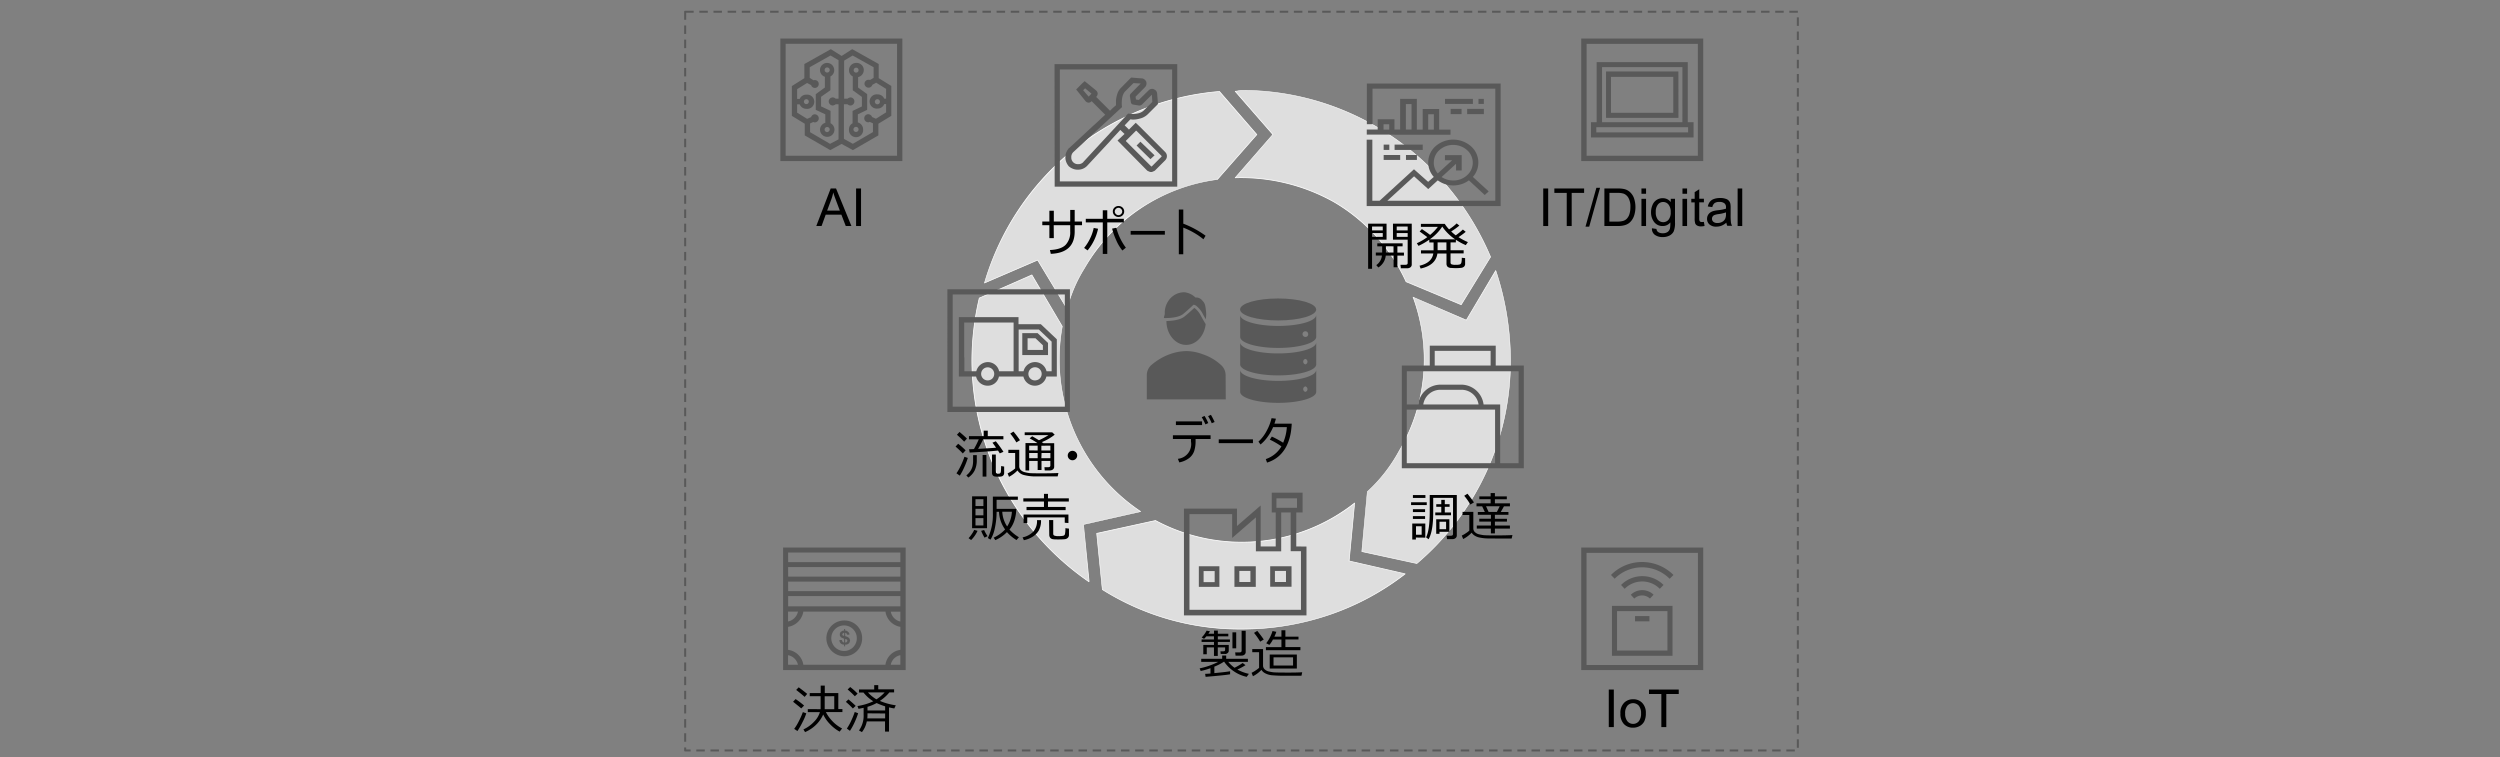 <svg xmlns="http://www.w3.org/2000/svg" xmlns:xlink="http://www.w3.org/1999/xlink" viewBox="0 0 883 267.5">
  <rect x="0" y="0" width="883" height="267.5" fill="#808080" stroke="none"/>
  <defs>
    <style>
      .cls-1 {
        fill: none;
      }

      .cls-2 {
        opacity: 0;
      }

      .cls-3 {
        fill: #fff;
      }

      .cls-4, .cls-8 {
        fill: #595959;
      }

      .cls-5 {
        fill: #dedede;
      }

      .cls-5, .cls-8 {
        fill-rule: evenodd;
      }

      .cls-6 {
        clip-path: url(#clip-path);
      }

      .cls-7 {
        clip-path: url(#clip-path-2);
      }
    </style>
    <clipPath id="clip-path" transform="translate(-229 -252)">
      <rect class="cls-1" x="657.43" y="352.57" width="46.11" height="46.51"/>
    </clipPath>
    <clipPath id="clip-path-2" transform="translate(-229 -252)">
      <rect class="cls-1" x="627.03" y="349.35" width="41.88" height="51.14"/>
    </clipPath>
  </defs>
  <g id="レイヤー_7" data-name="レイヤー 7">
    <g class="cls-2">
      <rect class="cls-3" width="883" height="267.5"/>
    </g>
  </g>
  <g id="レイヤー_4" data-name="レイヤー 4">
    <path class="cls-4" d="M862.93,517.42h-3v-.72h3Zm-5,0h-3v-.72h3Zm-5,0h-3v-.72h3Zm-5,0h-3v-.72h3Zm-5,0h-3v-.72h3Zm-5,0h-3v-.72h3Zm-5,0h-3v-.72h3Zm-5,0h-3v-.72h3Zm-5,0h-3v-.72h3Zm-5,0h-3v-.72h3Zm-5,0h-3v-.72h3Zm-5,0h-3v-.72h3Zm-5,0h-3v-.72h3Zm-5,0h-3v-.72h3Zm-5,0h-3v-.72h3Zm-5,0h-3v-.72h3Zm-5,0h-3v-.72h3Zm-5,0h-3v-.72h3Zm-5,0h-3v-.72h3Zm-5,0h-3v-.72h3Zm-5,0h-3v-.72h3Zm-5,0h-3v-.72h3Zm-5,0h-3v-.72h3Zm-5,0h-3v-.72h3Zm-5,0h-3v-.72h3Zm-5,0h-3v-.72h3Zm-5,0h-3v-.72h3Zm-5,0h-3v-.72h3Zm-5,0h-3v-.72h3Zm-5,0h-3v-.72h3Zm-5,0h-3v-.72h3Zm-5,0h-3v-.72h3Zm-5,0h-3v-.72h3Zm-5,0h-3v-.72h3Zm-5,0h-3v-.72h3Zm-5,0h-3v-.72h3Zm-5,0h-3v-.72h3Zm-5,0h-3v-.72h3Zm-5,0h-3v-.72h3Zm-5,0h-3v-.72h3Zm-5,0h-3v-.72h3Zm-5,0h-3v-.72h3Zm-5,0h-3v-.72h3Zm-5,0h-3v-.72h3Zm-5,0h-3v-.72h3Zm-5,0h-3v-.72h3Zm-5,0h-3v-.72h3Zm-5,0h-3v-.72h3Zm-5,0h-3v-.72h3Zm-5,0h-3v-.72h3Zm-5,0h-3v-.72h3Zm-5,0h-3v-.72h3Zm-5,0h-3v-.72h3Zm-5,0h-3v-.72h3Zm-5,0h-3v-.72h3Zm-5,0h-3v-.72h3Zm-5,0h-3v-.72h3Zm-5,0h-3v-.72h3Zm-5,0h-3v-.72h3Zm-5,0h-3v-.72h3Zm-5,0h-3v-.72h3Zm-5,0h-3v-.72h3Zm-5,0h-3v-.72h3Zm-5,0h-3v-.72h3Zm-5,0h-3v-.72h3Zm-5,0h-3v-.72h3Zm-5,0h-3v-.72h3Zm-5,0h-3v-.72h3Zm-5,0h-3v-.72h3Zm-5,0h-3v-.72h3Zm-5,0h-3v-.72h3Zm-5,0h-3v-.72h3Zm-5,0h-3v-.72h3Zm-5,0h-3v-.72h3Zm-5,0h-3v-.72h3Zm-5,0h-3v-.72h3Zm-5,0h-3v-.72h3Zm-5,0h-3v-.72h3Zm-5,0H471a.36.36,0,0,1-.36-.36V516h.72v.71h1.57Zm391.43-1.29h-.72v-3h.72Zm-393-2.14h-.72v-3h.72Zm393-2.86h-.72v-3h.72Zm-393-2.14h-.72v-3h.72Zm393-2.86h-.72v-3h.72Zm-393-2.14h-.72v-3h.72Zm393-2.86h-.72v-3h.72Zm-393-2.14h-.72v-3h.72Zm393-2.86h-.72v-3h.72Zm-393-2.14h-.72v-3h.72Zm393-2.86h-.72v-3h.72Zm-393-2.14h-.72v-3h.72Zm393-2.86h-.72v-3h.72Zm-393-2.14h-.72v-3h.72Zm393-2.86h-.72v-3h.72Zm-393-2.14h-.72v-3h.72Zm393-2.86h-.72v-3h.72Zm-393-2.14h-.72v-3h.72Zm393-2.86h-.72v-3h.72Zm-393-2.14h-.72v-3h.72Zm393-2.86h-.72v-3h.72Zm-393-2.14h-.72v-3h.72Zm393-2.86h-.72v-3h.72Zm-393-2.14h-.72v-3h.72Zm393-2.86h-.72v-3h.72Zm-393-2.14h-.72v-3h.72Zm393-2.86h-.72v-3h.72Zm-393-2.14h-.72v-3h.72Zm393-2.86h-.72v-3h.72Zm-393-2.14h-.72v-3h.72Zm393-2.86h-.72v-3h.72Zm-393-2.14h-.72v-3h.72Zm393-2.86h-.72v-3h.72Zm-393-2.14h-.72v-3h.72Zm393-2.86h-.72v-3h.72Zm-393-2.14h-.72v-3h.72Zm393-2.86h-.72v-3h.72Zm-393-2.14h-.72v-3h.72Zm393-2.86h-.72v-3h.72Zm-393-2.14h-.72v-3h.72Zm393-2.86h-.72v-3h.72Zm-393-2.14h-.72v-3h.72Zm393-2.86h-.72v-3h.72Zm-393-2.14h-.72v-3h.72Zm393-2.86h-.72v-3h.72Zm-393-2.14h-.72v-3h.72Zm393-2.86h-.72v-3h.72Zm-393-2.14h-.72v-3h.72Zm393-2.86h-.72v-3h.72Zm-393-2.14h-.72v-3h.72Zm393-2.86h-.72v-3h.72Zm-393-2.14h-.72v-3h.72Zm393-2.86h-.72v-3h.72Zm-393-2.14h-.72v-3h.72Zm393-2.86h-.72v-3h.72Zm-393-2.14h-.72v-3h.72Zm393-2.86h-.72v-3h.72Zm-393-2.14h-.72v-3h.72Zm393-2.86h-.72v-3h.72Zm-393-2.14h-.72v-3h.72Zm393-2.86h-.72v-3h.72Zm-393-2.14h-.72v-3h.72Zm393-2.86h-.72v-3h.72Zm-393-2.14h-.72v-3h.72Zm393-2.86h-.72v-3h.72Zm-393-2.14h-.72v-3h.72Zm393-2.86h-.72v-3h.72Zm-393-2.14h-.72v-3h.72Zm393-2.86h-.72v-3h.72Zm-393-2.14h-.72v-3h.72Zm393-2.86h-.72v-3h.72Zm-393-2.14h-.72v-3h.72Zm393-2.86h-.72v-3h.72Zm-393-2.14h-.72v-3h.72Zm393-2.86h-.72v-3h.72Zm-393-2.14h-.72v-3h.72Zm393-2.86h-.72v-3h.72Zm-393-2.14h-.72v-3h.72Zm393-2.86h-.72v-3h.72Zm-393-2.14h-.72v-3h.72Zm393-2.86h-.72v-3h.72Zm-393-2.14h-.72v-3h.72Zm393-2.86h-.72v-3h.72Zm-393-2.14h-.72v-3h.72Zm393-2.86h-.72v-3h.72Zm-393-2.14h-.72v-3h.72Zm393-2.86h-.72v-3h.72Zm-393-2.14h-.72v-3h.72Zm393-2.86h-.72v-3h.72Zm-393-2.14h-.72v-3h.72Zm393-2.86h-.72v-3h.72Zm-393-2.14h-.72v-3h.72Zm393-2.86h-.72v-3h.72Zm-393-2.14h-.72v-3h.72Zm393-2.86h-.72v-3h.72Zm-393-2.14h-.72v-3h.72Zm393-2.86h-.72v-3h.72Zm-393-2.14h-.72v-3h.72Zm393-2.86h-.72v-3h.72Zm-393-2.14h-.72v-3h.72Zm393-2.86h-.72v-3h.72Zm-393-2.14h-.72v-3h.72Zm393-2.86h-.72v-3h.72Zm-393-2.14h-.72v-2.85a.36.36,0,0,1,.36-.36h3v.72h-2.64ZM864,256.5h-3v-.72h3Zm-5,0h-3v-.72h3Zm-5,0h-3v-.72h3Zm-5,0h-3v-.72h3Zm-5,0h-3v-.72h3Zm-5,0h-3v-.72h3Zm-5,0h-3v-.72h3Zm-5,0h-3v-.72h3Zm-5,0h-3v-.72h3Zm-5,0h-3v-.72h3Zm-5,0h-3v-.72h3Zm-5,0h-3v-.72h3Zm-5,0h-3v-.72h3Zm-5,0h-3v-.72h3Zm-5,0h-3v-.72h3Zm-5,0h-3v-.72h3Zm-5,0h-3v-.72h3Zm-5,0h-3v-.72h3Zm-5,0h-3v-.72h3Zm-5,0h-3v-.72h3Zm-5,0h-3v-.72h3Zm-5,0h-3v-.72h3Zm-5,0h-3v-.72h3Zm-5,0h-3v-.72h3Zm-5,0h-3v-.72h3Zm-5,0h-3v-.72h3Zm-5,0h-3v-.72h3Zm-5,0h-3v-.72h3Zm-5,0h-3v-.72h3Zm-5,0h-3v-.72h3Zm-5,0h-3v-.72h3Zm-5,0h-3v-.72h3Zm-5,0h-3v-.72h3Zm-5,0h-3v-.72h3Zm-5,0h-3v-.72h3Zm-5,0h-3v-.72h3Zm-5,0h-3v-.72h3Zm-5,0h-3v-.72h3Zm-5,0h-3v-.72h3Zm-5,0h-3v-.72h3Zm-5,0h-3v-.72h3Zm-5,0h-3v-.72h3Zm-5,0h-3v-.72h3Zm-5,0h-3v-.72h3Zm-5,0h-3v-.72h3Zm-5,0h-3v-.72h3Zm-5,0h-3v-.72h3Zm-5,0h-3v-.72h3Zm-5,0h-3v-.72h3Zm-5,0h-3v-.72h3Zm-5,0h-3v-.72h3Zm-5,0h-3v-.72h3Zm-5,0h-3v-.72h3Zm-5,0h-3v-.72h3Zm-5,0h-3v-.72h3Zm-5,0h-3v-.72h3Zm-5,0h-3v-.72h3Zm-5,0h-3v-.72h3Zm-5,0h-3v-.72h3Zm-5,0h-3v-.72h3Zm-5,0h-3v-.72h3Zm-5,0h-3v-.72h3Zm-5,0h-3v-.72h3Zm-5,0h-3v-.72h3Zm-5,0h-3v-.72h3Zm-5,0h-3v-.72h3Zm-5,0h-3v-.72h3Zm-5,0h-3v-.72h3Zm-5,0h-3v-.72h3Zm-5,0h-3v-.72h3Zm-5,0h-3v-.72h3Zm-5,0h-3v-.72h3Zm-5,0h-3v-.72h3Zm-5,0h-3v-.72h3Zm-5,0h-3v-.72h3Zm-5,0h-3v-.72h3Zm-5,0h-3v-.72h3Zm-5,0h-3v-.72h3Z" transform="translate(-229 -252)"/>
    <path class="cls-5" d="M605.86,361A49.89,49.89,0,0,1,612,346.79a63.49,63.49,0,0,1,47-31.4l13.94-15.86-13.29-15.21A94.49,94.49,0,0,0,576.7,352l18.79-8.09Z" transform="translate(-229 -252)"/>
    <path class="cls-3" d="M605.86,361.15a.11.11,0,0,1-.1-.06L595.44,344l-18.69,8.05a.14.14,0,0,1-.13,0,.13.13,0,0,1,0-.13,94.62,94.62,0,0,1,83.06-67.73s.08,0,.1,0L673,299.45a.12.12,0,0,1,0,.16l-13.94,15.86a.1.1,0,0,1-.07,0,63.72,63.72,0,0,0-46.9,31.34A50.07,50.07,0,0,0,606,361.06a.12.12,0,0,1-.1.09Zm-10.37-17.39a.16.16,0,0,1,.11.05l10.22,16.92a50.26,50.26,0,0,1,6.1-14A61.61,61.61,0,0,1,632,325.29a65.36,65.36,0,0,1,26.9-10l13.84-15.75L659.6,284.45a94.7,94.7,0,0,0-82.71,67.3l18.56-8Z" transform="translate(-229 -252)"/>
    <path class="cls-5" d="M631.86,432.75a64.82,64.82,0,0,1-27.68-65.38l-10.74-18.22-18.56,8.13a97.24,97.24,0,0,0-2.61,21.8,94.81,94.81,0,0,0,41.36,78.39l-2-20.17Z" transform="translate(-229 -252)"/>
    <path class="cls-3" d="M613.63,457.59l-.07,0a96.34,96.34,0,0,1-30.12-33.51,95.09,95.09,0,0,1-11.29-45,97.29,97.29,0,0,1,2.61-21.83.13.13,0,0,1,.07-.08L593.39,349a.12.12,0,0,1,.15,0l10.75,18.21a.14.14,0,0,1,0,.09,64.51,64.51,0,0,0,27.63,65.26.11.11,0,0,1,.05.12.11.11,0,0,1-.09.09l-20.09,4.53,2,20.07a.13.13,0,0,1-.06.11ZM575,357.37a97.3,97.3,0,0,0-2.59,21.71,95.05,95.05,0,0,0,41.09,78.14l-1.93-19.91a.14.14,0,0,1,.1-.13l19.92-4.49a64.93,64.93,0,0,1-27.51-65.3L593.39,349.3Z" transform="translate(-229 -252)"/>
    <path class="cls-5" d="M665.29,314.78A67,67,0,0,1,700,323.23a63.17,63.17,0,0,1,25.63,28.27l19.47,8.12,10.38-16.89c-14.6-34.44-48.34-58.81-87.92-58.81-.65,0-1.63.32-2.27.32l13.3,15.27Z" transform="translate(-229 -252)"/>
    <path class="cls-3" d="M745.1,359.74h-.05l-19.46-8.12s-.05,0-.07-.06a62.7,62.7,0,0,0-25.58-28.22,67.17,67.17,0,0,0-34.65-8.43.12.12,0,0,1-.11-.07.1.1,0,0,1,0-.12l13.24-15.2-13.24-15.19a.12.12,0,0,1,0-.13.12.12,0,0,1,.11-.07,6.3,6.3,0,0,0,1.11-.16,6.43,6.43,0,0,1,1.16-.16c38.31,0,72.87,23.11,88,58.88a.11.11,0,0,1,0,.11L745.2,359.68A.11.11,0,0,1,745.1,359.74Zm-19.38-8.34,19.33,8.07,10.3-16.75C740.21,307.07,705.75,284,667.56,284a6.28,6.28,0,0,0-1.12.16c-.3.06-.62.12-.9.15l13.14,15.09a.11.11,0,0,1,0,.15l-13.12,15.07a67.23,67.23,0,0,1,34.5,8.47A62.88,62.88,0,0,1,725.72,351.4Z" transform="translate(-229 -252)"/>
    <path class="cls-5" d="M762.53,379a101.7,101.7,0,0,0-5.19-31.47L747,365.06,728.15,357c6.16,17.19,5.19,37.3-4.87,54.17a55.28,55.28,0,0,1-11.35,14.6L710,446.81,729.44,451a93.68,93.68,0,0,0,33.09-72" transform="translate(-229 -252)"/>
    <path class="cls-3" d="M729.44,451.15h0L710,446.92a.12.12,0,0,1-.1-.12l1.95-21.09a.11.11,0,0,1,0-.08,54.82,54.82,0,0,0,11.33-14.56A63.37,63.37,0,0,0,728,357a.14.14,0,0,1,0-.13.13.13,0,0,1,.13,0l18.72,8.07,10.33-17.43a.13.13,0,0,1,.11-.06.12.12,0,0,1,.1.08,101.3,101.3,0,0,1,5.2,31.51,93.85,93.85,0,0,1-33.13,72.11A.11.11,0,0,1,729.44,451.15Zm-19.33-4.44,19.3,4.19a93.61,93.61,0,0,0,33-71.89,101.06,101.06,0,0,0-5.1-31.18l-10.25,17.29a.12.12,0,0,1-.15.05l-18.56-8a66,66,0,0,1,3.57,27,61.75,61.75,0,0,1-8.54,27A55.19,55.19,0,0,1,712,425.78Z" transform="translate(-229 -252)"/>
    <path class="cls-5" d="M707.45,429.68a64.38,64.38,0,0,1-70.34,6.17l-20.75,4.55,1.95,19.81a90.87,90.87,0,0,0,49.27,14,93.69,93.69,0,0,0,57.7-19.49l-19.77-4.55Z" transform="translate(-229 -252)"/>
    <path class="cls-3" d="M667.58,474.3a91.47,91.47,0,0,1-49.34-14,.11.11,0,0,1,0-.09l-2-19.81a.14.14,0,0,1,.1-.13l20.74-4.54a.1.1,0,0,1,.09,0,64.31,64.31,0,0,0,70.21-6.16.11.11,0,0,1,.13,0,.11.11,0,0,1,.06.12l-1.93,20.35,19.67,4.52a.13.13,0,0,1,.09.1.14.14,0,0,1,0,.12,92.17,92.17,0,0,1-26.7,14.39A96,96,0,0,1,667.58,474.3Zm-49.16-14.16a91.19,91.19,0,0,0,49.16,13.92A93,93,0,0,0,725,454.75l-19.53-4.49a.11.11,0,0,1-.09-.13L707.31,430a64.55,64.55,0,0,1-70.22,6l-20.6,4.52Z" transform="translate(-229 -252)"/>
    <g>
      <path d="M601.21,336.12h-1.57v-4.57h-2.5v-1.31h2.5v-3.82h1.57v3.82H607v-4.08h1.58v4.08h2.59v1.31h-2.59v2.19q0,7.58-8.44,7.92l-.3-1.35q3.89-.18,5.53-1.82a6.41,6.41,0,0,0,1.63-4.72v-2.22h-5.83Z" transform="translate(-229 -252)"/>
      <path d="M616.84,332.79a17.84,17.84,0,0,1-3.7,7.65l-1.23-.87a16.6,16.6,0,0,0,2.22-3.57,14.38,14.38,0,0,0,1.16-3.49Zm3.25,8.89H618.5V330.56h-6v-1.29h6v-3h1.59v3h5.85v1.29h-5.85Zm6.57-2.2-1.23,1a15.28,15.28,0,0,1-2.19-3.65,23.22,23.22,0,0,1-1.44-4.08l1.48-.31A19.87,19.87,0,0,0,626.66,339.48Zm-4.61-12.81a1.78,1.78,0,0,1,.6-1.36,2,2,0,0,1,1.4-.55,2,2,0,0,1,1.45.57,1.86,1.86,0,0,1,.56,1.33,1.83,1.83,0,0,1-.6,1.42,2,2,0,0,1-1.38.56,2,2,0,0,1-1.46-.59A1.91,1.91,0,0,1,622.05,326.67Zm2,1.32a1.26,1.26,0,0,0,.92-.39,1.25,1.25,0,0,0,0-1.82,1.3,1.3,0,0,0-1.84,0,1.25,1.25,0,0,0-.4.91,1.2,1.2,0,0,0,.4.91A1.24,1.24,0,0,0,624.05,328Z" transform="translate(-229 -252)"/>
      <path d="M640.43,334.89H628.35v-1.33h12.08Z" transform="translate(-229 -252)"/>
      <path d="M654.81,335.26l-.76,1.25a23.91,23.91,0,0,0-3.47-2.38,25,25,0,0,0-3.65-1.73v9.41h-1.57V326h1.58v5A33.42,33.42,0,0,1,654.81,335.26Z" transform="translate(-229 -252)"/>
    </g>
    <g>
      <path d="M569.06,412.16a34.63,34.63,0,0,0-2.56-2.43l.93-1a28.72,28.72,0,0,1,2.63,2.33ZM568,420l-1.18-.83a18.05,18.05,0,0,0,1.57-2.78,24.52,24.52,0,0,0,1.25-3.06l1.19.41a25.8,25.8,0,0,1-1.25,3.28A20.82,20.82,0,0,1,568,420ZM569.54,408c-.68-.73-1.53-1.54-2.55-2.44l.91-1c1.29,1.09,2.17,1.88,2.63,2.36ZM571,420.67l-.69-.77a5.62,5.62,0,0,0,1.39-1.48,5.49,5.49,0,0,0,.79-1.72,8.5,8.5,0,0,0,.21-2v-1.94H574v1.65a8.21,8.21,0,0,1-.76,3.77A6.6,6.6,0,0,1,571,420.67Zm2-10.06a32.7,32.7,0,0,0,1.7-3.43h-3.46v-1.13h5.2v-1.93h1.44v1.93h5.52v1.13h-7.15c-.64,1.3-1.24,2.42-1.79,3.36q4-.21,6.35-.41c-.48-.71-.91-1.3-1.28-1.77l1.19-.5a39.06,39.06,0,0,1,2.7,3.72l-1.29.55c-.18-.3-.4-.63-.64-1q-2.58.31-10,.72l-.22-1.17Zm3.06,9.72V412.7h1.34v7.63Zm3.32-7.79h1.34v6.11c0,.44.25.66.74.66a2,2,0,0,0,.66-.07.61.61,0,0,0,.27-.26,2.22,2.22,0,0,0,.15-.74c0-.37.06-.91.06-1.63l1.07.18V419a1.36,1.36,0,0,1-.22.81,1.18,1.18,0,0,1-.62.44,4.52,4.52,0,0,1-1.22.12,7.69,7.69,0,0,1-1.18-.07,1.15,1.15,0,0,1-.76-.39,1.29,1.29,0,0,1-.29-.91Z" transform="translate(-229 -252)"/>
      <path d="M602.57,420.26l-7.34,0a16,16,0,0,1-4.68-.51,3.73,3.73,0,0,1-2.17-1.59,11.21,11.21,0,0,1-3,2.25l-.49-1.21a11.23,11.23,0,0,0,1.39-.8,10.43,10.43,0,0,0,1.27-.94V412h-2.4v-1.12H589v5.8a1.81,1.81,0,0,0,.59,1.39,3.06,3.06,0,0,0,1.41.72c.53.13,1,.22,1.51.29s1.83.1,4.09.1q4.38,0,6.23-.12Zm-14.59-12a20.52,20.52,0,0,0-2.17-3.12l1.15-.71c1,1.2,1.74,2.21,2.29,3.05Zm12,6.54h-3.12V418h-1.36v-3.19h-3v3.35H591.2v-9.66h4.23c-.61-.43-1.53-1-2.76-1.67l.89-.75c.59.33,1.39.8,2.4,1.42a28.8,28.8,0,0,0,3.34-1.8h-8.38v-1h9.73l.87.83a18,18,0,0,1-4.57,2.63c.14.08.33.21.59.38h3.8v8.27a1.2,1.2,0,0,1-.45,1,1.83,1.83,0,0,1-1.15.35H598l-.11-1.15h1.39c.47,0,.71-.21.71-.62Zm-4.48-3.69V409.4h-3v1.67Zm-3,2.72h3V412h-3Zm4.31-4.39v1.67H600V409.4Zm0,4.39H600V412h-3.12Z" transform="translate(-229 -252)"/>
      <path d="M606.13,412.9a1.67,1.67,0,0,1,1.66-1.67,1.67,1.67,0,0,1,1.67,1.67,1.62,1.62,0,0,1-.49,1.17,1.6,1.6,0,0,1-1.18.49,1.67,1.67,0,0,1-1.66-1.66Z" transform="translate(-229 -252)"/>
    </g>
    <g>
      <path d="M572,442.74l-.9-.66a9.9,9.9,0,0,0,1.09-1.38,8.47,8.47,0,0,0,.89-1.55l1.19.34A10.66,10.66,0,0,1,572,442.74Zm.34-4.17V427.31h5.28v11.26Zm4-10.25h-2.8v2.43h2.8Zm-2.8,5.69h2.8v-2.3h-2.8Zm2.8,1h-2.8v2.59h2.8Zm.4,6.89a16.89,16.89,0,0,1-1.2-2.41l1.06-.29a11.12,11.12,0,0,0,1.21,2.16Zm8.76-2.9a14.56,14.56,0,0,0,3.38,2.75l-.85,1a14.54,14.54,0,0,1-3.38-2.81,12.82,12.82,0,0,1-4.1,2.83l-.59-.87A13,13,0,0,0,584,439a11.18,11.18,0,0,1-2.14-6.24H581a27.59,27.59,0,0,1-.66,5.95,12.08,12.08,0,0,1-1.49,3.89l-.94-.56a19.06,19.06,0,0,0,1.77-8.64v-6h8.83v1.12H581v3.21h6.95a14,14,0,0,1-.63,4A9.71,9.71,0,0,1,585.58,439Zm-.81-1a10.42,10.42,0,0,0,1.71-5.26H583a10.27,10.27,0,0,0,.56,2.87A9.68,9.68,0,0,0,584.77,438Z" transform="translate(-229 -252)"/>
      <path d="M590.63,442.8l-.45-1a7.51,7.51,0,0,0,3.77-2,5.66,5.66,0,0,0,1.32-4.1h1.42a7.24,7.24,0,0,1-.77,3.62,6.43,6.43,0,0,1-2.09,2.19A9.15,9.15,0,0,1,590.63,442.8Zm8.52-13.65v1.9h6.23v1.13H591.57v-1.13h6.16v-1.9h-7.29V428h7.29v-1.56h1.42V428h7.36v1.13Zm5.92,7.48v-1.89H591.83v2h-1.3v-3h15.84v3Zm-5.54-.95H601v4.88a.7.7,0,0,0,.29.57,3.67,3.67,0,0,0,1.66.22,7.05,7.05,0,0,0,1.58-.12.82.82,0,0,0,.61-.56,8.8,8.8,0,0,0,.15-2.12l1.27.16v2.15a1.46,1.46,0,0,1-.43,1.13,1.89,1.89,0,0,1-1.22.47c-.54.05-1.22.07-2,.07s-1.38,0-1.78-.06a1.93,1.93,0,0,1-.9-.26,1.42,1.42,0,0,1-.46-.54,1.8,1.8,0,0,1-.17-.79Z" transform="translate(-229 -252)"/>
    </g>
    <g>
      <path d="M651.28,407.65a11.65,11.65,0,0,1-.48,3.63,5.4,5.4,0,0,1-1.75,2.48,8.32,8.32,0,0,1-3.53,1.56l-.49-1.27a5.2,5.2,0,0,0,4.63-6.06v-.94h-6.39v-1.32h13.31v1.32h-5.3Zm2.29-5.51h-9.24v-1.3h9.24Zm2.19-.71-1,.46a21.8,21.8,0,0,0-1.31-2.53l1-.45A19.22,19.22,0,0,1,655.76,401.43Zm2.23-.37-1,.43a18.33,18.33,0,0,0-1.29-2.51l1-.46A23,23,0,0,1,658,401.06Z" transform="translate(-229 -252)"/>
      <path d="M671.54,408.52H659.46v-1.34h12.08Z" transform="translate(-229 -252)"/>
      <path d="M679.65,399.88c-.16.62-.33,1.2-.52,1.76h6.1c0,.61-.09,1.36-.19,2.25a17.23,17.23,0,0,1-.56,2.81,16,16,0,0,1-1.08,2.84,11.81,11.81,0,0,1-1.7,2.53,10.68,10.68,0,0,1-2.31,2,12,12,0,0,1-2.87,1.32l-.44-1.24A10.11,10.11,0,0,0,681.4,410l.2-.34a26.69,26.69,0,0,0-4.1-2.38l.71-1.08a33.26,33.26,0,0,1,4,2.17,16.64,16.64,0,0,0,1.3-5.5h-4.86c-.07.15-.13.3-.19.45a17.58,17.58,0,0,1-1.86,3.13,13.12,13.12,0,0,1-2.38,2.54l-.74-1a13.94,13.94,0,0,0,2.93-3.86,17.61,17.61,0,0,0,1.7-4.43Z" transform="translate(-229 -252)"/>
    </g>
    <g class="cls-6">
      <path class="cls-4" d="M693.89,361.3c0,2.15-6,3.88-13.43,3.88S667,363.45,667,361.3s6-3.88,13.43-3.88,13.43,1.74,13.43,3.88" transform="translate(-229 -252)"/>
      <path class="cls-4" d="M680.46,367.12c-7.39,0-13.43-1.74-13.43-3.88V371c0,2.14,6,3.89,13.43,3.89s13.43-1.75,13.43-3.89v-7.76c0,2.14-6,3.88-13.43,3.88m9.59,3.88a1,1,0,1,1,1-1,.91.91,0,0,1-1,1" transform="translate(-229 -252)"/>
      <path class="cls-4" d="M680.46,376.83c-7.39,0-13.43-1.75-13.43-3.89v7.77c0,2.13,6,3.88,13.43,3.88s13.43-1.75,13.43-3.88v-7.77c0,2.14-6,3.89-13.43,3.89m9.59,3.88a1,1,0,0,1,0-1.94,1,1,0,0,1,0,1.94" transform="translate(-229 -252)"/>
      <path class="cls-4" d="M680.46,386.53c-7.39,0-13.43-1.75-13.43-3.88v7.76c0,2.13,6,3.88,13.43,3.88s13.43-1.75,13.43-3.88v-7.76c0,2.13-6,3.88-13.43,3.88m9.59,3.88a1,1,0,0,1,0-1.94,1,1,0,0,1,0,1.94" transform="translate(-229 -252)"/>
    </g>
    <g class="cls-7">
      <path class="cls-4" d="M661.89,384.55a4.84,4.84,0,0,0-1.39-3.41,17.84,17.84,0,0,0-6.8-4.05A16.58,16.58,0,0,0,648,376a18.1,18.1,0,0,0-5.75,1.07,21,21,0,0,0-6.8,4.05,4.89,4.89,0,0,0-1.4,3.41v8.54h27.89Z" transform="translate(-229 -252)"/>
      <path class="cls-4" d="M646.64,363.09c1.13-.82,3.92-3.46,3.92-3.46a2,2,0,0,1,1.2.6,8.81,8.81,0,0,1,2.09,2.7c.48.89.89,1.6,1,1.81l0,.08a9.65,9.65,0,0,0,.06-3.38c-.22-1.86-.39-2.42-1.37-3.42a2.65,2.65,0,0,0-2.29-.93,6.64,6.64,0,0,0-3.93-1.87,6.72,6.72,0,0,0-5.56,2.93,7.48,7.48,0,0,0-1.36,4.62c0,.57-.54,1.56-.17,1.56H641c1.38,0,4.2-.23,5.61-1.24" transform="translate(-229 -252)"/>
      <path class="cls-4" d="M654.23,365.44s-.5-.85-1.08-1.91a7.78,7.78,0,0,0-1.87-2.44,1.83,1.83,0,0,0-.48-.32c-.77.72-2.77,2.55-3.72,3.23-1.51,1.06-4.26,1.35-6.1,1.39,0,4.72,3.21,8.49,7.06,8.43,3.44-.05,6.33-3.16,6.81-7.33Z" transform="translate(-229 -252)"/>
    </g>
    <g>
      <path d="M713.61,336.65v10.29h-1.39V331h6.51v5.66Zm0-3.28h3.78V332h-3.78Zm3.78.95h-3.78v1.34h3.78Zm-1.56,12.15-.73-.83a4.69,4.69,0,0,0,2-3.39h-2.16V341.2h2.24V339h-1.72v-1.06h8.94V339h-1.84v2.23h2.32v1.05h-2.32v4.12h-1.34v-4.12h-2.77A5.56,5.56,0,0,1,715.83,346.47Zm2.67-7.5v2.23h2.69V339Zm7.47,7.78h-2.18l-.15-1.23h1.77q.78,0,.78-.6v-8.27H721V331h6.63v14.4a1.21,1.21,0,0,1-.45,1A1.79,1.79,0,0,1,726,346.75Zm-3.65-13.38h3.87V332h-3.87Zm3.87.95h-3.87v1.34h3.87Z" transform="translate(-229 -252)"/>
      <path d="M730.76,346.85l-.38-1c2.91-.68,4.52-2.12,4.86-4.32h-4.35v-1.11h4.45v-2.77h-1.52v-1a23.59,23.59,0,0,1-3.8,2.19l-.59-.93a20.26,20.26,0,0,0,3.69-2.15c-.58-.46-1.49-1.12-2.7-2l.79-.85c1.37.92,2.33,1.61,2.9,2.06a17.28,17.28,0,0,0,2.75-2.85h-6v-1.06h8.43a11.79,11.79,0,0,0,1.53,1.95,17,17,0,0,0,2.68-2.1l.94.77a24.52,24.52,0,0,1-2.88,2.07,16.1,16.1,0,0,0,1.61,1.37,24,24,0,0,0,2.52-2.05l1,.81a26.63,26.63,0,0,1-2.55,1.88,22.08,22.08,0,0,0,3.32,1.75l-.75,1.07a19.86,19.86,0,0,1-3.5-1.91v.95h-1.88v2.77h4.63v1.11h-4.63v3.22a.65.65,0,0,0,.34.63,3.72,3.72,0,0,0,1.47.18,4.7,4.7,0,0,0,1.52-.15,1,1,0,0,0,.48-.56,6.43,6.43,0,0,0,.15-1.78l1.19.13v2a1.31,1.31,0,0,1-.38,1,1.79,1.79,0,0,1-1.08.44,14.45,14.45,0,0,1-1.78.09c-.33,0-.85,0-1.57-.06a2,2,0,0,1-1.42-.46,1.61,1.61,0,0,1-.35-1.08v-3.56h-3.21C736.3,344.31,734.33,346.09,730.76,346.85Zm3.2-10.32h9a16.93,16.93,0,0,1-4.55-4.5A16.46,16.46,0,0,1,734,336.53Zm2.8,1.08v2.77h3.12v-2.77Z" transform="translate(-229 -252)"/>
    </g>
    <g>
      <path d="M727.39,430.4v-1h5.54v1Zm1.7,11.46v.71h-1.28V436.9h4.61v5Zm-1.05-14v-1h4.42v1Zm0,5v-1h4.3v1Zm0,2.43v-1h4.3v1Zm3.09,2.58h-2v3h2ZM742,442.42h-1.91l-.15-1.2h1.47c.53,0,.8-.21.8-.62V427.85h-7V433c0,4.39-.54,7.55-1.63,9.46l-.89-.68q1.29-2.56,1.29-9v-5.95h9.56v14.28a1.16,1.16,0,0,1-.42.94A1.66,1.66,0,0,1,742,442.42ZM735.94,434v-1h2.12v-2h-1.77v-.91h1.77v-1.53h1.24v1.53H741V431H739.3v2h2.19v1Zm1.49,5.84v.7h-1.16v-5.14h4.65v4.44Zm0-.93h2.33v-2.64h-2.33Z" transform="translate(-229 -252)"/>
      <path d="M762.92,442.2l-5,0c-2.48,0-4,0-4.66-.09a15.69,15.69,0,0,1-1.86-.29,4.74,4.74,0,0,1-1.61-.68,3.16,3.16,0,0,1-1-1,11.09,11.09,0,0,1-3,2.25l-.49-1.23a8.87,8.87,0,0,0,1.39-.79,8.74,8.74,0,0,0,1.27-.95v-5.51h-2.39v-1.12h3.81v5.8A1.76,1.76,0,0,0,750,440a3.2,3.2,0,0,0,1.39.72c.5.11,1,.21,1.5.28s1.85.11,4.09.11c2.82,0,4.89-.05,6.22-.13Zm-14.59-12a20.86,20.86,0,0,0-2.17-3.09l1.15-.73c.94,1.17,1.71,2.2,2.29,3.07Zm2.27,8.5v-1.07h5v-1.4h-4.12v-1h4.12v-1.4h-4.63v-1h2.47l-.94-2h-2v-1.06h5v-1.44h-4v-1h4v-1.17H757v1.17h4.21v1H757v1.44h5.31v1.06h-2.11l-1.13,2h2.71v1H757v1.4h4.26v1H757v1.4h5.3v1.07H757v1.69h-1.42v-1.69Zm3.27-7.89.9,2h2.93c.24-.47.58-1.15,1-2Z" transform="translate(-229 -252)"/>
    </g>
    <g>
      <path d="M656.54,489.89V488a25.49,25.49,0,0,1-3.46,1l-.36-.94a25.69,25.69,0,0,0,6.55-2.28h-6v-1.08h7.4v-1.17h1.42v1.17h7.67v1.08h-6.93a10.55,10.55,0,0,0,2.22,2.07,25.65,25.65,0,0,0,2.86-1.68l1,.76a20.93,20.93,0,0,1-2.87,1.55A14.85,14.85,0,0,0,670.1,490l-.77,1.06a12.73,12.73,0,0,1-4.59-2,12.56,12.56,0,0,1-3.36-3.34h-.1a17.64,17.64,0,0,1-3.37,1.74v2.28q4.17-.39,5.56-.66l0,1.08q-1.58.31-8.65.9l-.17-1.06C655.22,490,655.86,489.94,656.54,489.89Zm5.13-6.91h-1.51l-.11-.94h1.05c.41,0,.61-.18.61-.52v-.85h-2.59v3h-1.35v-3h-2.54v2.42H654V479.8h3.78v-1.06H653.4v-.88h4.37v-1.1h-2.68a6.63,6.63,0,0,1-.82.87l-.84-.47a9.54,9.54,0,0,0,1.74-2.41l1.19.22a8,8,0,0,1-.57.87h2v-1.12h1.35v1.12h3.7v.92h-3.7v1.1h4.27v.88h-4.27v1.06H663v2a1.06,1.06,0,0,1-.39.85A1.39,1.39,0,0,1,661.67,483Zm2.63-2v-5.65h1.33V481Zm3.1,2.6h-2l-.14-1.16h1.6c.45,0,.68-.21.68-.63v-7h1.44v7.49a1.19,1.19,0,0,1-.45.95A1.59,1.59,0,0,1,667.4,483.56Z" transform="translate(-229 -252)"/>
      <path d="M688.94,489.44l-.26,1.23-5,0a53,53,0,0,1-5.57-.18,6.41,6.41,0,0,1-2.25-.69,3.2,3.2,0,0,1-1.32-1.21,10.68,10.68,0,0,1-3,2.25l-.49-1.21a9,9,0,0,0,1.4-.81,9.17,9.17,0,0,0,1.26-.94v-5.52H671.3v-1.11h3.81v5.79a1.78,1.78,0,0,0,.6,1.39,3.16,3.16,0,0,0,1.38.72c.53.12,1,.22,1.55.29s1.85.11,4.08.11C685.54,489.57,687.62,489.53,688.94,489.44Zm-13.58-11.56-1.27.75a22,22,0,0,0-2.17-3.09l1.15-.72C674,476,674.78,477,675.36,477.88Zm12.94,3.76H676.12v-1.08h5.48v-2.68h-3a9.15,9.15,0,0,1-1.26,1.89l-1.11-.58a13.36,13.36,0,0,0,2.23-4.32l1.34.29a13.76,13.76,0,0,1-.69,1.7h2.49v-2.25H683v2.25h4.63v1H683v2.68h5.31Zm-1.25,6.48h-9.59v-4.94h9.59Zm-1.34-1.06v-2.89h-6.9v2.89Z" transform="translate(-229 -252)"/>
    </g>
    <path class="cls-8" d="M725.59,308.48h3.86v-1.73h-3.86Zm-7.88,0h5.83v-1.73h-5.83Zm0-3.53h2v-1.88h-2Zm3.86,0h9.94v-1.88h-9.94Zm19.79-12.63h3.86v-1.87h-3.86Zm5.84,0h5.91v-1.87H747.2Zm4-3.6h1.89v-1.81h-1.89Zm-11.83,0h9.86v-1.81h-9.86Zm-27.6-7.22v14.36h2V283.31h43.37v39.6H719l9.45-8.64,5,4.51,3.37-3.08a9.3,9.3,0,0,0,11,0l5.59,5.18,1.39-1.28-5.58-5.11a7.65,7.65,0,0,0-.66-10.82,9.53,9.53,0,0,0-12.56,0,7.64,7.64,0,0,0-.58,10.82l-2,1.73-5-4.43-12.16,11.12h-2.55V301.34h-2v23.45h47.32V281.5Zm23.66,28a5.79,5.79,0,0,1,2-4.51,7.13,7.13,0,0,1,4.85-1.8,7.29,7.29,0,0,1,4.85,1.8,5.9,5.9,0,0,1,0,8.94,7,7,0,0,1-4.85,1.81,7.48,7.48,0,0,1-4.11-1.21l5.1-4.66v2.33h2v-5.41h-5.92v1.81h2.55l-5.09,4.66a5.94,5.94,0,0,1-1.4-3.76m-13.88-9.92h19.79v-1.8h-4v-7.29h-5.83v7.29h-2.06V286.91h-5.91v10.83h-2v-3.61h-5.92v3.61h-3.86v1.8h9.78Zm11.91-7.22h2v5.42h-2Zm-7.89-3.6h2v9h-2Zm-7.88,7.14h2v1.88h-2Z" transform="translate(-229 -252)"/>
    <path class="cls-8" d="M688.5,467.39H649.12V433.6H664.2V442l8.38-7.26v12h8.94V433h3.35v13.68h3.63ZM679.84,428h7.26v3.36h-7.26Zm7,17V433h2.24v-7h-10.9v7h1.4v12h-5.31V430.53l-8.37,7.26v-6.15H647.17v37.71h43.28v-24.3Zm-7.54,8.66h3.91v3.91h-3.91Zm-1.67,5.58h7.54V452h-7.54Zm-10.9-5.58h3.91v3.91h-3.91ZM665,459.29h7.54V452H665Zm-10.89-5.58h3.91v3.91h-3.91Zm-1.68,5.58h7.26V452h-7.26Z" transform="translate(-229 -252)"/>
    <path class="cls-8" d="M597.35,375.6h-5.41v-4.13h2.79l2.62,2.48Zm-7.28-5.94v7.75h9.09v-4.29l-3.68-3.46Zm10.37,13.46h-1.81a4.16,4.16,0,0,0-8.11,0h-1.73V368.39h7.14l4.51,4.28Zm-5.26,3.15a2.3,2.3,0,0,1-2.86-2.85,2.34,2.34,0,0,1,4.51,1.27,2.21,2.21,0,0,1-1.65,1.58m-16.69,0a2.31,2.31,0,1,1,1.58-1.58,2.22,2.22,0,0,1-1.58,1.58m-8.94-8V365.91H587v17.21h-5.11a4.11,4.11,0,0,0-4-3.23,4.25,4.25,0,0,0-4.06,3.23h-4.21v-4.89Zm-1.88,1.66V385h6.09a4.18,4.18,0,0,0,4.06,3.23,4,4,0,0,0,4-3.23h8.65a4.16,4.16,0,0,0,8.11,0h3.69V371.84l-5.64-5.33h-7.89V364H567.67v15.86Zm37.43,15.7H565.49V356H605.1Zm-41.49,1.88H606.9V354.18H563.61Z" transform="translate(-229 -252)"/>
    <path class="cls-8" d="M643,316.07H603.34V276.54H643Zm-41.49,1.87h43.29V274.66H601.46Zm37.73-10.59-3.38,3.38a.22.22,0,0,1-.3,0l-8.8-8.79c-.07-.08-.07-.08-.07-.15s0-.15.07-.15l3.39-3.39c0-.07.07-.07.15-.07s.07,0,.15.07l8.79,8.8a.25.25,0,0,1,.07.15.25.25,0,0,0-.07.15m-27.58,1.88a2.41,2.41,0,0,1-1.88.75,2.31,2.31,0,0,1-2.4-2.41,2.39,2.39,0,0,1,.75-1.88c5.78-5.33,16.75-15.48,17-15.7l.15-.15v-.15a9.49,9.49,0,0,1-.08-1.28c0-1.35.23-3.16,1.21-4.13l2.93-2.93,2.55.15L628.44,285a1.24,1.24,0,0,0-.37.83v.15l.37,2.25a1,1,0,0,0,.68.68l2.25.38a1.58,1.58,0,0,0,1-.38l3.46-3.46L636,288,633,291c-1.81,1.8-5.42,1.12-5.42,1.12h-.14l-.16.15c-.15.23-10.37,11.2-15.7,17m0-25.4.67-.68,2.26,1.88-1,1.05Zm18.56,11.49-2.4,2.41-1.51-1.5,2-2.11c.3,0,.6.08.9.08a8.91,8.91,0,0,0,2.55-.38,6,6,0,0,0,2.71-1.5l3.61-3.61-.3-3.68a1.75,1.75,0,0,0-.38-1,2,2,0,0,0-.6-.46,1.62,1.62,0,0,0-1.65,0,2.2,2.2,0,0,0-.46.38l-3.38,3.31-1-.15-.15-1,3.3-3.31v-.07a1.06,1.06,0,0,0,.45-.68,1.87,1.87,0,0,0,0-1.28,2,2,0,0,0-.82-.9,1.27,1.27,0,0,0-.75-.22l-3.76-.3-3.53,3.6a5.16,5.16,0,0,0-1.36,2.26,10.67,10.67,0,0,0-.45,2.25v1.66l-.15.15a26.25,26.25,0,0,0-1.95,1.8l-4.89-4.88.08-.08a1.66,1.66,0,0,0,.45-1.13,1.59,1.59,0,0,0-.53-1.05l-4.06-3.31-1,.91L610,282.7l-.9.9,3.31,4.13a1.59,1.59,0,0,0,1,.53h.08a1.49,1.49,0,0,0,1-.45l.07-.08,4.81,4.81c-1.2,1-2.55,2.41-4.2,3.84l-8.5,7.89h-.07a5.56,5.56,0,0,0-1,1.57,4.53,4.53,0,0,0-.3,1.73,4.42,4.42,0,0,0,.3,1.66,5.21,5.21,0,0,0,.9,1.5,4.85,4.85,0,0,0,1.51.9,4.15,4.15,0,0,0,1.65.3,4.35,4.35,0,0,0,1.73-.3,4.42,4.42,0,0,0,1.58-1.05l7.89-8.49c1.42-1.66,2.78-3,3.83-4.21l1.5,1.43-2.48,2.33,10.3,10.44a1.46,1.46,0,0,0,.75.45,1.54,1.54,0,0,0,.83.23,1.48,1.48,0,0,0,.75-.23,1.5,1.5,0,0,0,.75-.45l3.38-3.38a2.68,2.68,0,0,0,.53-.75,2.15,2.15,0,0,0,0-1.58,2.54,2.54,0,0,0-.53-.75l-8.79-8.79Zm5.19,12.85-4.89-4.81,1.35-1.35,5,4.81Z" transform="translate(-229 -252)"/>
    <path class="cls-8" d="M528.15,478.54c0,.13,0,.13-.13.25a.41.41,0,0,1-.25.13h-.25v-1.26c.25.13.5.13.63.25a.48.48,0,0,1,.12.38c0,.13,0,.25-.12.25m-1-2c-.25,0-.38,0-.5-.13s-.13-.25-.13-.37,0-.13.13-.25,0-.13.12-.13.13-.12.13-.12h.25Zm1.87,1c0-.13-.25-.25-.37-.38s-.38-.25-.75-.37h-.13c-.12-.13-.12-.13-.25-.13v-1.12a.48.48,0,0,1,.38.12.67.67,0,0,1,.25.5H529a1,1,0,0,0-.12-.62c-.13-.13-.13-.25-.38-.38l-.37-.37a1.11,1.11,0,0,1-.63-.13v-.5h-.37v.5a1.11,1.11,0,0,1-.63.13,1.66,1.66,0,0,1-.5.37c-.12.13-.25.25-.25.38a1,1,0,0,0-.12.62c0,.25,0,.38.12.5s.13.38.25.38.25.25.38.25.37.12.5.25h.25v1.38a.66.66,0,0,1-.5-.25,1,1,0,0,1-.25-.63h-.88a1.46,1.46,0,0,0,.5,1.25,1.54,1.54,0,0,0,1.13.38v.62h.37v-.62a1.56,1.56,0,0,0,1.38-.5,1,1,0,0,0,.25-.5c0-.13.12-.25.12-.38a.48.48,0,0,0-.12-.38.44.44,0,0,0-.13-.37m-1.75,4.38a4.51,4.51,0,1,1,4.38-4.51,4.48,4.48,0,0,1-4.38,4.51m0-10.76a6.3,6.3,0,0,0-6.38,6.25,6.4,6.4,0,0,0,6.38,6.38,6.3,6.3,0,0,0,6.26-6.38,6.19,6.19,0,0,0-6.26-6.25m-19.89-24H547v3.38H507.38Zm0,5.13H547v3.37H507.38Zm0,5.13H547v3.37H507.38ZM547,466.15H507.38v-3.62H547v3.62Zm0,5.38a4.42,4.42,0,0,1-3.38-3.5H547Zm0,10a6.12,6.12,0,0,0-5.26,5.26h-29a6.24,6.24,0,0,0-5.38-5.26v-8.13a6.51,6.51,0,0,0,5.38-5.38h29a6.39,6.39,0,0,0,5.26,5.38v8.13Zm-3.38,5.26a4.28,4.28,0,0,1,3.38-3.38v3.38Zm-36.28-3.38a4.41,4.41,0,0,1,3.5,3.38h-3.5Zm0-15.39h3.5a4.55,4.55,0,0,1-3.5,3.5Zm-1.75-22.64h0v43.28h43.29V445.39Z" transform="translate(-229 -252)"/>
    <g>
      <path d="M512,502.21c-.66-.57-1.62-1.35-2.88-2.35l.88-.95a28.3,28.3,0,0,1,3,2.29Zm-1.34,8-1.15-.77a17.8,17.8,0,0,0,1.65-2.74,25.86,25.86,0,0,0,1.41-3.18l1.21.42a17.93,17.93,0,0,1-1.27,3A28,28,0,0,1,510.67,510.18Zm2.55-12.07q-1.32-1.16-3-2.46l.89-.92c.74.54,1.75,1.31,3,2.32Zm5.63,4.34V497.9H515v-1.11h3.87v-2.63h1.44v2.63h4.78v5.66h1.45v1.06h-5.83a12.73,12.73,0,0,0,2,2.89,13,13,0,0,0,3.72,2.9l-.87,1.11a13.6,13.6,0,0,1-3.41-2.65,12,12,0,0,1-2.39-3.41,12,12,0,0,1-2.13,3.23,12.71,12.71,0,0,1-4.28,3l-.58-.95a12,12,0,0,0,3.82-2.78,8,8,0,0,0,2-3.32h-4.28v-1.06Zm1.44-4.55v4.55h3.38V497.9Z" transform="translate(-229 -252)"/>
      <path d="M530.23,502.24a26.84,26.84,0,0,0-2.47-2.34l.9-.87a34,34,0,0,1,2.57,2.29Zm-1,7.91-1.12-.83a17.24,17.24,0,0,0,1.51-2.7,28.26,28.26,0,0,0,1.27-3.13l1.21.43a27.34,27.34,0,0,1-1.25,3.2A22.51,22.51,0,0,1,529.19,510.15Zm1.7-12.23a28.79,28.79,0,0,0-2.55-2.4l.91-.86a21.45,21.45,0,0,1,2.62,2.34Zm2.53,12.68-1.06-.61a8.93,8.93,0,0,0,1.63-5.63V502l-1.8.37-.37-1a19.81,19.81,0,0,0,5.58-1.68,13.47,13.47,0,0,1-3.45-3.08H532.4v-1.09h5.37V494h1.43v1.47h5.6v1.09h-1.68a15.15,15.15,0,0,1-3.35,3,21.93,21.93,0,0,0,5.62,1.55l-.52,1.11c-.63-.09-1.25-.22-1.87-.37v8.54h-1.41v-3.59h-6.44A8.79,8.79,0,0,1,533.42,510.6Zm1.94-6.65V504c0,.65,0,1.23-.07,1.74h6.3V504Zm0-2.29v1.27h6.23v-1.45a21.75,21.75,0,0,1-3-1.17A15,15,0,0,1,535.36,501.66Zm3.19-2.67a14,14,0,0,0,2.86-2.43h-5.88A12,12,0,0,0,538.55,499Z" transform="translate(-229 -252)"/>
    </g>
    <path class="cls-8" d="M521.15,298.66a.9.9,0,1,1,.9-.9,1,1,0,0,1-.9.9m0-22.84a.9.9,0,1,1-.89.9.9.9,0,0,1,.89-.9m1.2,19.69v-4.36L519,289.57v-3.38l3.3-2.33V279a2.44,2.44,0,0,0,1.34-2.25,2.51,2.51,0,1,0-3.21,2.4l-.08.08v3.68l-3.22,2.33v5.56l3.37,1.58v3a2.56,2.56,0,0,0-1.87,2.4,2.55,2.55,0,1,0,3.74-2.25m17.43-7.59a.9.9,0,0,1-1.8,0,.9.9,0,0,1,1.8,0m-1.42,6-1.35-.6a1.54,1.54,0,0,0-1.35-1,1.43,1.43,0,0,0,0,2.86,1.14,1.14,0,0,0,.53-.15l1.12.52v3.08l-7.11,4.14-3.14-1.73V288.82h1.27a1.52,1.52,0,0,0,1,.45,1.43,1.43,0,0,0,1.42-1.43,1.38,1.38,0,0,0-1.42-1.43,1.9,1.9,0,0,0-1,.45h-1.2V273.41l3-1.8,7.41,4.13v3.76l-1.27.75a1.2,1.2,0,0,0-.53-.07,1.41,1.41,0,0,0-1.42,1.35,1.43,1.43,0,0,0,1.42,1.43,1.39,1.39,0,0,0,1.35-1l1.35-.75,3.51,2.18v3.45h-.67a2.47,2.47,0,0,0-2.32-1.5,2.52,2.52,0,1,0,0,5,2.47,2.47,0,0,0,2.32-1.58h.67v2.93Zm-25.43-6a.84.84,0,0,1,.82-.9.87.87,0,0,1,.9.9.85.85,0,0,1-.9.82.82.82,0,0,1-.82-.82m2.17,10.74v-3.08l1.12-.52a1.46,1.46,0,0,0,.52.15,1.43,1.43,0,0,0,0-2.86,1.37,1.37,0,0,0-1.27,1l-1.42.6-3.52-2.18v-2.93h.9a2.54,2.54,0,0,0,2.32,1.58,2.52,2.52,0,1,0,0-5,2.47,2.47,0,0,0-2.32,1.5h-.9v-3.45l3.52-2.18,1.42.75a1.37,1.37,0,0,0,1.27,1,1.38,1.38,0,0,0,1.42-1.43,1.36,1.36,0,0,0-1.42-1.35,1,1,0,0,0-.45.07L515,279.5v-3.76l7.33-4.13,2.84,1.65v13.6h-1a1.53,1.53,0,0,0-1.05-.45,1.43,1.43,0,0,0-1.42,1.43,1.48,1.48,0,0,0,1.42,1.43,1.9,1.9,0,0,0,1.05-.45h1v12.4l-3,1.58Zm24.23-19.08v-5L530,269.36l-3.74,2.4-3.81-2.4-9.35,5.26v5l-4.42,2.78v10.52l4.56,2.78v4.13l9,5.19,4-2.18,4,2.18,9-5.19v-4.13l4.57-2.78V282.36Zm-7.93-3.69a.85.85,0,0,1,.82.91.82.82,0,0,1-.82.82.85.85,0,0,1-.9-.82.87.87,0,0,1,.9-.91m-.07,22.7a.9.9,0,1,1,.89-.9.9.9,0,0,1-.89.9m.74-19.39a2.53,2.53,0,0,0-.67-5,2.53,2.53,0,0,0-2.54,2.56A2.4,2.4,0,0,0,530.2,279v4.89l3.22,2.33v3.38l-3.29,1.58v4.36a2.36,2.36,0,0,0-1.27,2.18,2.51,2.51,0,1,0,5,0,2.58,2.58,0,0,0-1.87-2.48v-2.86l3.29-1.58v-5.56l-3.22-2.33ZM545.84,307H506.49V267.48h39.35Zm-41.22,1.88h43.09V265.6H504.62Z" transform="translate(-229 -252)"/>
    <g>
      <path d="M517.31,331.83l5.09-13.26h1.89l5.43,13.26h-2l-1.54-4h-5.55l-1.45,4Zm3.83-5.44h4.49l-1.38-3.68c-.42-1.11-.74-2-.94-2.75a16.93,16.93,0,0,1-.72,2.54Z" transform="translate(-229 -252)"/>
      <path d="M531.37,331.83V318.57h1.75v13.26Z" transform="translate(-229 -252)"/>
    </g>
    <path class="cls-8" d="M828.68,307H789.39V267.5h39.29Zm-41.19,1.9h43.09V265.6H787.49ZM798,279.15h22v12.69H798Zm23.81-1.9H796.25v16.37h25.58Zm-29,19.68h32.43v1.84H792.82Zm30.41-1.78H794.84V275.71h28.39Zm1.9,0V273.94H792.94v21.21h-2v5.4h36.23v-5.4Z" transform="translate(-229 -252)"/>
    <path class="cls-8" d="M811.58,471.46h-5.09v-1.87h5.09Zm-11.44-3.6h17.8v13.9h-17.8Zm-1.8,15.78h21.39V466H798.34Zm1-27.21L798,455.08a15.42,15.42,0,0,1,11-4.58,15.72,15.72,0,0,1,11.07,4.58l-1.35,1.35a13.7,13.7,0,0,0-19.45,0m13.76,5.64-1.27,1.35a4,4,0,0,0-5.53,0L805,462.07a5.8,5.8,0,0,1,8.07,0m2.17-2.1a8.72,8.72,0,0,0-12.41,0l-1.27-1.36a10.58,10.58,0,0,1,15,0Zm13.47,26.9H789.36v-39.6h39.35Zm-41.22,1.8h43.09V445.39H787.49Z" transform="translate(-229 -252)"/>
    <g>
      <path d="M797.22,508.81V495.55H799v13.26Z" transform="translate(-229 -252)"/>
      <path d="M801.33,504a4.93,4.93,0,0,1,1.49-3.95,4.41,4.41,0,0,1,3-1.07,4.26,4.26,0,0,1,3.23,1.3,4.92,4.92,0,0,1,1.26,3.58,6.38,6.38,0,0,1-.55,2.92,4,4,0,0,1-1.62,1.65,4.76,4.76,0,0,1-2.32.59,4.29,4.29,0,0,1-3.26-1.3A5.15,5.15,0,0,1,801.33,504Zm1.68,0a4.06,4.06,0,0,0,.8,2.76,2.59,2.59,0,0,0,2,.92,2.57,2.57,0,0,0,2-.92,4.2,4.2,0,0,0,.81-2.82,4,4,0,0,0-.81-2.7,2.7,2.7,0,0,0-4,0A4.06,4.06,0,0,0,803,504Z" transform="translate(-229 -252)"/>
      <path d="M815.79,508.81V497.12h-4.37v-1.57h10.51v1.57h-4.39v11.69Z" transform="translate(-229 -252)"/>
    </g>
    <g>
      <path d="M774.07,331.83V318.57h1.75v13.26Z" transform="translate(-229 -252)"/>
      <path d="M782.37,331.83v-11.7H778v-1.56h10.51v1.56h-4.39v11.7Z" transform="translate(-229 -252)"/>
      <path d="M789,332.05l3.84-13.71h1.3l-3.83,13.71Z" transform="translate(-229 -252)"/>
      <path d="M795.67,331.83V318.57h4.57a10.84,10.84,0,0,1,2.36.19,4.46,4.46,0,0,1,1.95.95,5.43,5.43,0,0,1,1.57,2.27,9.93,9.93,0,0,1,.16,5.82,6.18,6.18,0,0,1-.9,1.93,4.79,4.79,0,0,1-1.21,1.21,5,5,0,0,1-1.58.66,9.08,9.08,0,0,1-2.13.23Zm1.76-1.57h2.83a7,7,0,0,0,2.06-.24,3,3,0,0,0,1.19-.69,4.14,4.14,0,0,0,1-1.68,8.22,8.22,0,0,0,.35-2.55,6.13,6.13,0,0,0-.69-3.2,3.37,3.37,0,0,0-1.66-1.49,6.8,6.8,0,0,0-2.27-.28h-2.78Z" transform="translate(-229 -252)"/>
      <path d="M808.76,320.44v-1.87h1.63v1.87Zm0,11.39v-9.61h1.63v9.61Z" transform="translate(-229 -252)"/>
      <path d="M812.47,332.62l1.59.24a1.51,1.51,0,0,0,.55,1.07,2.69,2.69,0,0,0,1.65.45,2.92,2.92,0,0,0,1.75-.45,2.21,2.21,0,0,0,.83-1.27,10.38,10.38,0,0,0,.12-2.09,3.35,3.35,0,0,1-2.66,1.26,3.65,3.65,0,0,1-3.07-1.43,5.53,5.53,0,0,1-1.08-3.43,6.21,6.21,0,0,1,.5-2.53,3.78,3.78,0,0,1,3.66-2.43,3.42,3.42,0,0,1,2.8,1.37v-1.16h1.5v8.31a8,8,0,0,1-.45,3.18,3.37,3.37,0,0,1-1.45,1.47,4.92,4.92,0,0,1-2.44.55,4.55,4.55,0,0,1-2.77-.78A2.61,2.61,0,0,1,812.47,332.62Zm1.35-5.77a4.18,4.18,0,0,0,.75,2.76,2.48,2.48,0,0,0,3.76,0,4,4,0,0,0,.76-2.71,4,4,0,0,0-.78-2.66,2.41,2.41,0,0,0-1.88-.9,2.36,2.36,0,0,0-1.85.89A3.93,3.93,0,0,0,813.82,326.85Z" transform="translate(-229 -252)"/>
      <path d="M823.25,320.44v-1.87h1.63v1.87Zm0,11.39v-9.61h1.63v9.61Z" transform="translate(-229 -252)"/>
      <path d="M830.82,330.37l.23,1.44a5.79,5.79,0,0,1-1.23.15,2.71,2.71,0,0,1-1.37-.29,1.52,1.52,0,0,1-.69-.73,5.93,5.93,0,0,1-.2-1.92v-5.53h-1.19v-1.27h1.19v-2.37l1.62-1v3.35h1.64v1.27h-1.64v5.62a2.68,2.68,0,0,0,.09.89.66.66,0,0,0,.28.32,1,1,0,0,0,.55.12A5.9,5.9,0,0,0,830.82,330.37Z" transform="translate(-229 -252)"/>
      <path d="M838.75,330.64a5.83,5.83,0,0,1-1.74,1.09,5,5,0,0,1-1.79.32,3.49,3.49,0,0,1-2.44-.78,2.56,2.56,0,0,1-.85-2,2.68,2.68,0,0,1,.32-1.29,2.83,2.83,0,0,1,.84-.94,4.09,4.09,0,0,1,1.18-.53,10.75,10.75,0,0,1,1.44-.25,14.18,14.18,0,0,0,2.91-.56c0-.22,0-.36,0-.42a1.77,1.77,0,0,0-.47-1.4,2.69,2.69,0,0,0-1.85-.56,2.87,2.87,0,0,0-1.7.41,2.48,2.48,0,0,0-.81,1.42l-1.59-.22a4,4,0,0,1,.72-1.65,3.05,3.05,0,0,1,1.44-1,6.28,6.28,0,0,1,2.18-.34,5.54,5.54,0,0,1,2,.29,2.27,2.27,0,0,1,1.64,1.83,8.61,8.61,0,0,1,.08,1.5v2.17a22.63,22.63,0,0,0,.11,2.88,3.53,3.53,0,0,0,.41,1.15h-1.7A3.46,3.46,0,0,1,838.75,330.64Zm-.13-3.63a12.15,12.15,0,0,1-2.66.61,6.21,6.21,0,0,0-1.42.33,1.41,1.41,0,0,0-.87,1.3,1.38,1.38,0,0,0,.49,1.09,2.12,2.12,0,0,0,1.44.43,3.43,3.43,0,0,0,1.68-.41,2.48,2.48,0,0,0,1.07-1.13,3.81,3.81,0,0,0,.27-1.63Z" transform="translate(-229 -252)"/>
      <path d="M842.73,331.83V318.57h1.63v13.26Z" transform="translate(-229 -252)"/>
    </g>
    <path class="cls-8" d="M765.36,415.6h-6.5V394.86H753a8,8,0,0,0-7.85-7h-7.41a8,8,0,0,0-7.85,7h-4V383.13h39.49ZM731.7,394.86a6.08,6.08,0,0,1,6.06-5.19h7.41a6.08,6.08,0,0,1,6.06,5.19Zm-5.83,20.74V396.66h31.19V415.6Zm9.87-39.68h19.75v5.18H735.74Zm21.55,5.18v-7H734v7h-9.88v36.3h43.09V381.1Z" transform="translate(-229 -252)"/>
  </g>
</svg>
